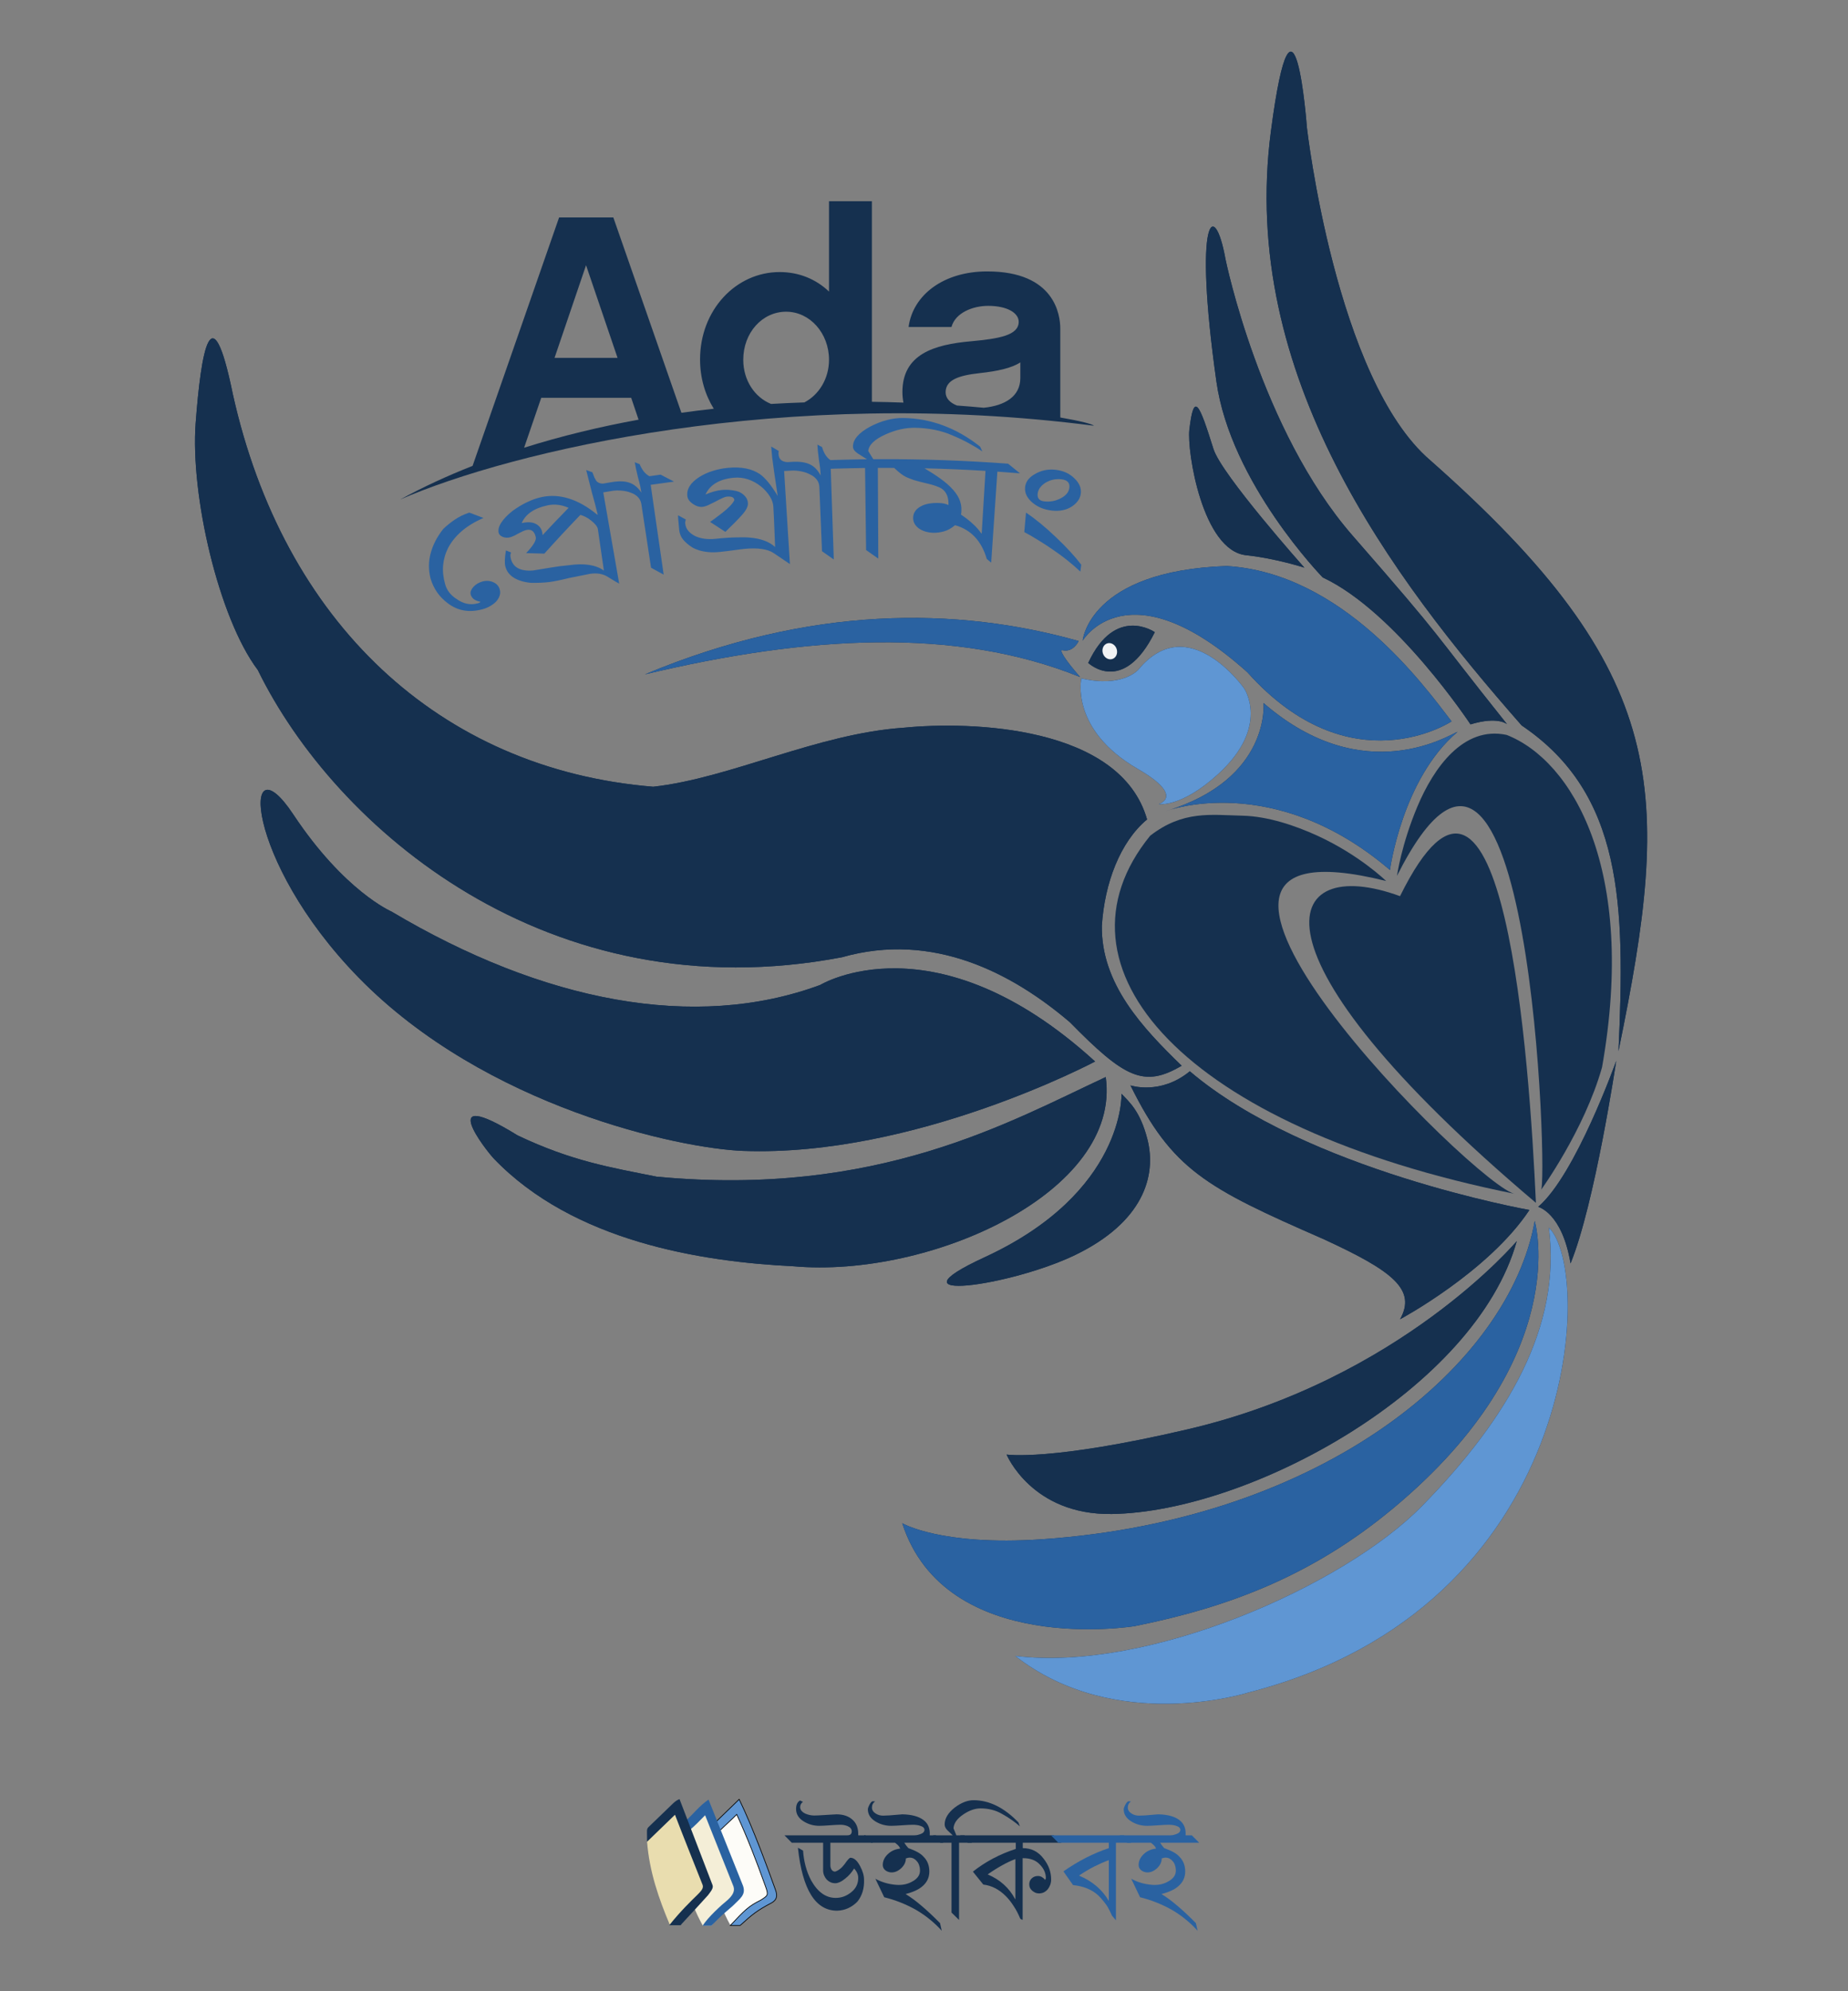 <?xml version="1.0" encoding="UTF-8" standalone="no"?>
<svg
   version="1.1"
   width="2600"
   height="2800"
   viewBox="0 0 2600 2800"
   xml:space="preserve"
   id="svg1071"
   sodipodi:docname="Ada_Mascot_Wikibook.svg"
   inkscape:version="1.2.2 (732a01da63, 2022-12-09)"
   xmlns:inkscape="http://www.inkscape.org/namespaces/inkscape"
   xmlns:sodipodi="http://sodipodi.sourceforge.net/DTD/sodipodi-0.dtd"
   xmlns="http://www.w3.org/2000/svg"
   xmlns:svg="http://www.w3.org/2000/svg"
   xmlns:rdf="http://www.w3.org/1999/02/22-rdf-syntax-ns#"
   xmlns:cc="http://creativecommons.org/ns#"
   xmlns:dc="http://purl.org/dc/elements/1.1/"><rect x="0" y="0" width="2600" height="2800" fill="#808080" stroke="none"/><sodipodi:namedview
   id="namedview56"
   pagecolor="#ffffff"
   bordercolor="#000000"
   borderopacity="0.25"
   inkscape:showpageshadow="2"
   inkscape:pageopacity="0.0"
   inkscape:pagecheckerboard="0"
   inkscape:deskcolor="#d1d1d1"
   showgrid="false"
   inkscape:zoom="0.15410714"
   inkscape:cx="2358.7486"
   inkscape:cy="791.65701"
   inkscape:window-width="1920"
   inkscape:window-height="1009"
   inkscape:window-x="-8"
   inkscape:window-y="-8"
   inkscape:window-maximized="1"
   inkscape:current-layer="svg1071" /><g
   id="mascot"
   style="fill:#15304f;fill-opacity:1;stroke:none"
   transform="matrix(0.927,0,0,0.927,28.942,72.176)">
		<path
   d="m 1611.977,893.89 c 0,0 9.516,-105.79 218.437,-113.147 176.135,10.486 299.541,181.092 341.412,235.654 0,0 -152.667,101.169 -309.918,-74.527 -181.344,-162.704 -249.931,-47.98 -249.931,-47.98 z"
   id="path988"
   style="fill:#15304f;fill-opacity:1;stroke:none" />
		<path
   d="m 1611.977,893.89 c 0,0 9.516,-105.79 218.437,-113.147 176.135,10.486 299.541,181.092 341.412,235.654 0,0 -152.667,101.169 -309.918,-74.527 -181.344,-162.704 -249.931,-47.98 -249.931,-47.98 z"
   id="path990"
   style="fill:#2a62a1;fill-opacity:1;stroke:none" />
		<path
   d="m 1609.99,951.172 c 0,0 -17.842,77.477 85.748,137.389 72.271,41.798 31.627,53.267 31.627,53.267 0,0 33.552,6.073 89.941,-45.237 80.09,-72.877 39.384,-130.639 39.384,-130.639 0,0 -84.44,-119.765 -160.184,-28.007 -10e-4,-0.001 -23.964,28.114 -86.516,13.227 z"
   id="path992"
   style="fill:#15304f;fill-opacity:1;stroke:none" />
		<path
   d="m 1609.99,951.172 c 0,0 -17.842,77.477 85.748,137.389 72.271,41.798 31.627,53.267 31.627,53.267 0,0 33.552,6.073 89.941,-45.237 80.09,-72.877 39.384,-130.639 39.384,-130.639 0,0 -84.44,-119.765 -160.184,-28.007 -10e-4,-0.001 -23.964,28.114 -86.516,13.227 z"
   id="path994"
   style="fill:#5f96d3;fill-opacity:1;stroke:none" />
		<path
   d="m 1886.471,988.581 c 0,0 11.138,114.979 -147.041,163.575 0,0 162.152,-61.352 338.891,89.662 0,0 18.5,-138.54 102.683,-209.607 -9.579,2.773 -141.095,89.481 -294.533,-43.63 z"
   id="path996"
   style="fill:#15304f;fill-opacity:1;stroke:none" />
		<path
   d="m 1886.471,988.581 c 0,0 11.138,114.979 -147.041,163.575 0,0 162.152,-61.352 338.891,89.662 0,0 18.5,-138.54 102.683,-209.607 -9.579,2.773 -141.095,89.481 -294.533,-43.63 z"
   id="path998"
   style="fill:#2a62a1;fill-opacity:1;stroke:none" />
		<path
   d="m 1620.416,927.717 c 0,0 52.75,50.553 101.022,-46.643 0,0.001 -59.981,-41.814 -101.022,46.643 z"
   id="path1000"
   style="fill:#15304f;fill-opacity:1;stroke:none" />
		<path
   d="m 1620.416,927.717 c 0,0 52.75,50.553 101.022,-46.643 0,0.001 -59.981,-41.814 -101.022,46.643 z"
   id="path1002"
   style="fill:#15304f;fill-opacity:1;stroke:none" />
		<path
   id="eye"
   d="m 1663.644,906.901 c 1.978,6.592 -1.131,13.3 -6.948,14.985 -5.818,1.685 -12.139,-2.292 -14.12,-8.884 -1.978,-6.589 1.134,-13.297 6.952,-14.982 5.817,-1.685 12.138,2.292 14.116,8.881 z"
   style="fill:#ffffff;fill-opacity:0.941;stroke:none" />
		<path
   d="m 2425.161,1516.737 c 10.324,-223.678 6.519,-390.567 -146.927,-494.139 -197.333,-224.644 -429.309,-530.796 -380.538,-901.605 35.248,-267.985 54.6,-5.352 54.6,-5.352 0,0 43.629,382.154 187.388,504.897 366.257,323.333 366.683,500.749 285.477,896.199 z"
   id="path1005"
   style="fill:#15304f;fill-opacity:1;stroke:none" />
		<path
   d="m 2425.161,1516.737 c 10.324,-223.678 6.519,-390.567 -146.927,-494.139 -197.333,-224.644 -429.309,-530.796 -380.538,-901.605 35.248,-267.985 54.6,-5.352 54.6,-5.352 0,0 43.629,382.154 187.388,504.897 366.257,323.333 366.683,500.749 285.477,896.199 z"
   id="path1007"
   style="fill:#15304f;fill-opacity:1;stroke:none" />
		<path
   d="m 1828.757,315.384 c 0,0 52.75,258.796 193.011,419.396 147.362,168.734 110.844,131.4 234.271,285.874 0,0 -13.726,-12.4 -55.464,0.307 0,0 -112.847,-170.83 -224.24,-222.873 0,0 -139.636,-143.078 -161.395,-297.193 -35.334,-250.261 -3.128,-280.036 13.817,-185.511 z"
   id="path1009"
   style="fill:#15304f;fill-opacity:1;stroke:none" />
		<path
   d="m 1828.757,315.384 c 0,0 52.75,258.796 193.011,419.396 147.362,168.734 110.844,131.4 234.271,285.874 0,0 -13.726,-12.4 -55.464,0.307 0,0 -112.847,-170.83 -224.24,-222.873 0,0 -139.636,-143.078 -161.395,-297.193 -35.334,-250.261 -3.128,-280.036 13.817,-185.511 z"
   id="path1011"
   style="fill:#15304f;fill-opacity:1;stroke:none" />
		<path
   d="m 1948.479,783.247 c 0,0 -125.77,-141.083 -137.986,-179.972 -21.57,-68.681 -29.621,-88.42 -36.591,-29.45 -3.865,32.725 19.875,183.652 86.226,190.548 44.038,4.576 88.351,18.874 88.351,18.874 z"
   id="path1013"
   style="fill:#15304f;fill-opacity:1;stroke:none" />
		<path
   d="m 1948.479,783.247 c 0,0 -125.77,-141.083 -137.986,-179.972 -21.57,-68.681 -29.621,-88.42 -36.591,-29.45 -3.865,32.725 19.875,183.652 86.226,190.548 44.038,4.576 88.351,18.874 88.351,18.874 z"
   id="path1015"
   style="fill:#15304f;fill-opacity:1;stroke:none" />
		<path
   d="m 265.722,564.054 c -8.152,108.752 34.836,295.607 94.35,374.47 116.74,238.76 440.318,520.593 886.586,435.668 138.708,-39.579 259.46,24.864 346.052,98.731 83.282,84.862 112.474,99.424 169.505,65.834 -59.141,-57.281 -122.45,-124.229 -121.132,-212.485 4.155,-64.08 27.511,-126.884 68.622,-161.109 -40.588,-142.423 -268.016,-149.301 -369.352,-139.12 -131.23,8.867 -262.996,76.582 -380.2,89.509 C 634.705,1088.895 398.79,864.875 322.157,519.999 289.667,361.155 273.87,455.302 265.722,564.054 Z"
   id="path1017"
   style="fill:#15304f;fill-opacity:1;stroke:none" />
		<path
   d="m 265.722,564.054 c -8.152,108.752 34.836,295.607 94.35,374.47 116.74,238.76 440.318,520.593 886.586,435.668 138.708,-39.579 259.46,24.864 346.052,98.731 83.282,84.862 112.474,99.424 169.505,65.834 -59.141,-57.281 -122.45,-124.229 -121.132,-212.485 4.155,-64.08 27.511,-126.884 68.622,-161.109 -40.588,-142.423 -268.016,-149.301 -369.352,-139.12 -131.23,8.867 -262.996,76.582 -380.2,89.509 C 634.705,1088.895 398.79,864.875 322.157,519.999 289.667,361.155 273.87,455.302 265.722,564.054 Z"
   id="path1019"
   style="fill:#15304f;fill-opacity:1;stroke:none" />
		<path
   d="m 562.838,1304.813 c 230.013,136.835 460.685,181.856 650.958,111.34 0,0 173.715,-105.567 417.032,116.186 0,0 -273.168,145.195 -534.295,135.596 -94.496,-3.474 -390.567,-65.621 -583.404,-262.864 -175.166,-179.173 -177.987,-366.224 -99.331,-247.676 77.492,116.786 149.04,147.418 149.04,147.418 z"
   id="path1021"
   style="fill:#15304f;fill-opacity:1;stroke:none" />
		<path
   d="m 562.838,1304.813 c 230.013,136.835 460.685,181.856 650.958,111.34 0,0 173.715,-105.567 417.032,116.186 0,0 -273.168,145.195 -534.295,135.596 -94.496,-3.474 -390.567,-65.621 -583.404,-262.864 -175.166,-179.173 -177.987,-366.224 -99.331,-247.676 77.492,116.786 149.04,147.418 149.04,147.418 z"
   id="path1023"
   style="fill:#15304f;fill-opacity:1;stroke:none" />
		<path
   d="m 965.398,1707.048 c 335.49,31.676 535.63,-83.299 681.562,-151.143 24.455,174.479 -266.714,305.736 -474.431,287.002 -138.928,-6.75 -333.321,-37.361 -454.117,-163.129 -11.647,-12.125 -91.392,-113.813 36.099,-35.268 82.58,39.237 141.487,48.613 210.887,62.538 z"
   id="path1025"
   style="fill:#15304f;fill-opacity:1;stroke:none" />
		<path
   d="m 965.398,1707.048 c 335.49,31.676 535.63,-83.299 681.562,-151.143 24.455,174.479 -266.714,305.736 -474.431,287.002 -138.928,-6.75 -333.321,-37.361 -454.117,-163.129 -11.647,-12.125 -91.392,-113.813 36.099,-35.268 82.58,39.237 141.487,48.613 210.887,62.538 z"
   id="path1027"
   style="fill:#15304f;fill-opacity:1;stroke:none" />
		<path
   d="m 1684.492,1568.591 c 63.313,127.972 114.759,155.246 291.324,232.417 107.66,49.228 142.959,77.509 117.842,122.341 0,0 133.856,-71.649 196.353,-165.761 0,0 -339.162,-60.108 -515.42,-210.421 -44.607,36.702 -90.099,21.424 -90.099,21.424 z"
   id="path1029"
   style="fill:#15304f;fill-opacity:1;stroke:none" />
		<path
   d="m 1684.492,1568.591 c 63.313,127.972 114.759,155.246 291.324,232.417 107.66,49.228 142.959,77.509 117.842,122.341 0,0 133.856,-71.649 196.353,-165.761 0,0 -339.162,-60.108 -515.42,-210.421 -44.607,36.702 -90.099,21.424 -90.099,21.424 z"
   id="path1031"
   style="fill:#15304f;fill-opacity:1;stroke:none" />
		<path
   d="m 1670.934,1581.267 c 0,0 5.497,149.755 -207.863,248.039 -153.561,70.739 39.722,44.073 138.258,-3.812 101.34,-49.249 123.406,-118.457 108.874,-175.288 -11.095,-43.385 -28.16,-56.93 -39.269,-68.939 z"
   id="path1033"
   style="fill:#15304f;fill-opacity:1;stroke:none" />
		<path
   d="m 1670.934,1581.267 c 0,0 5.497,149.755 -207.863,248.039 -153.561,70.739 39.722,44.073 138.258,-3.812 101.34,-49.249 123.406,-118.457 108.874,-175.288 -11.095,-43.385 -28.16,-56.93 -39.269,-68.939 z"
   id="path1035"
   style="fill:#15304f;fill-opacity:1;stroke:none" />
		<path
   d="m 2421.78,1531.324 c 0,0 -61.757,173.345 -118.533,221.491 0,0 36.291,8.63 49.189,85.811 36.989,-90.593 69.344,-307.302 69.344,-307.302 z"
   id="path1037"
   style="fill:#15304f;fill-opacity:1;stroke:none" />
		<path
   d="m 2421.78,1531.324 c 0,0 -61.757,173.345 -118.533,221.491 0,0 36.291,8.63 49.189,85.811 36.989,-90.593 69.344,-307.302 69.344,-307.302 z"
   id="path1039"
   style="fill:#15304f;fill-opacity:1;stroke:none" />
		<path
   d="m 2298.067,1774.257 c 0,0 60.485,207.06 -215.383,436.233 -121.197,100.688 -246.916,149.312 -391.878,178.315 0,0 -287.012,47.125 -352.704,-156.11 0,0 58.862,34.805 211.641,24.406 430.153,-29.275 709.851,-266.408 748.324,-482.844 z"
   id="path1041"
   style="fill:#15304f;fill-opacity:1;stroke:none" />
		<path
   d="m 2298.067,1774.257 c 0,0 60.485,207.06 -215.383,436.233 -121.197,100.688 -246.916,149.312 -391.878,178.315 0,0 -287.012,47.125 -352.704,-156.11 0,0 58.862,34.805 211.641,24.406 430.153,-29.275 709.851,-266.408 748.324,-482.844 z"
   id="path1043"
   style="fill:#2a62a1;fill-opacity:1;stroke:none" />
		<path
   d="m 1496.487,2128.527 c 0,0 38.184,92.072 159.839,90.203 210.235,-3.234 551.609,-189.684 614.506,-413.938 0,0 -176.721,209.97 -498.868,285.338 -209.259,48.955 -275.477,38.397 -275.477,38.397 z"
   id="path1045"
   style="fill:#15304f;fill-opacity:1;stroke:none" />
		<path
   d="m 1496.487,2128.527 c 0,0 38.184,92.072 159.839,90.203 210.235,-3.234 551.609,-189.684 614.506,-413.938 0,0 -176.721,209.97 -498.868,285.338 -209.259,48.955 -275.477,38.397 -275.477,38.397 z"
   id="path1047"
   style="fill:#15304f;fill-opacity:1;stroke:none" />
		<path
   d="m 2319.562,1784.373 c 67.984,66.106 49.556,575.534 -455.449,704.963 0,0 -201.498,64.398 -354.49,-55.349 201.174,25.111 498.821,-106.314 617.34,-227.303 131.909,-134.655 211.685,-272.923 192.599,-422.311 z"
   id="path1049"
   style="fill:#15304f;fill-opacity:1;stroke:none" />
		<path
   d="m 2319.562,1784.373 c 67.984,66.106 49.556,575.534 -455.449,704.963 0,0 -201.498,64.398 -354.49,-55.349 201.174,25.111 498.821,-106.314 617.34,-227.303 131.909,-134.655 211.685,-272.923 192.599,-422.311 z"
   id="path1051"
   style="fill:#5f96d3;fill-opacity:1;stroke:none" />
		<path
   d="m 947.427,945.126 c 251.781,-104.964 473.12,-102.836 658.46,-50.581 0,0 -8.138,17.765 -24.361,13.907 -5.711,-1.357 1.667,12.11 26.509,40.646 -188.827,-76.332 -414.26,-62.7 -660.608,-3.972 z"
   id="path1053"
   style="fill:#15304f;fill-opacity:1;stroke:none" />
		<path
   id="beak"
   d="m 947.427,945.126 c 251.781,-104.964 473.12,-102.836 658.46,-50.581 0,0 -8.138,17.765 -24.361,13.907 -5.711,-1.357 1.667,12.11 26.509,40.646 -188.827,-76.332 -414.26,-62.7 -660.608,-3.972 z"
   style="fill:#2a62a1;fill-opacity:1;stroke:none;stroke-width:1.454" />
		<path
   class="blue"
   d="m 2072.565,1258.561 c 0,0 -40.71,-39.82 -105.351,-69.183 -32.318,-14.681 -73.917,-29.034 -112.812,-29.92 -47.728,-1.085 -90.031,-8.288 -139.967,30.381 -161.914,198.937 48.743,442.226 554.504,543.472 -53.728,-4.627 -636.817,-584.716 -196.374,-474.75 z"
   id="path1056"
   style="fill:#15304f;fill-opacity:1;stroke:none" />
		
		<path
   class="blue"
   d="m 2089,1250.758 c 0,0 6.621,-47.435 31.076,-105.404 24.456,-57.972 69.361,-122.52 135.318,-108.428 99.035,38.683 198.1,202.659 144.854,504.171 -27.158,96.066 -92.941,186.513 -92.941,186.513 11.774,2.201 -14.852,-880.663 -218.307,-476.852 z"
   id="path1060"
   style="fill:#15304f;fill-opacity:1;stroke:none" />
		
		<path
   class="purple"
   d="m 2093.633,1281.527 c -180.681,-66.114 -247.607,81.789 206.231,465.208 -9.578,-211.528 -48.209,-785.232 -206.231,-465.208 z"
   id="path1064"
   style="fill:#15304f;fill-opacity:1;stroke:none" />
		
	</g><g
   id="g1707"
   transform="matrix(1.034,0,0,1.034,497.735,373.748)"><g
     id="g1277"
     transform="matrix(0.682,0,0,0.682,931.783,610.588)"
     style="stroke-width:1.467"><g
       id="g573"
       style="fill:#15304f;fill-opacity:1;stroke:none;stroke-width:1.467"><path
         d="m -330.864,2249.148 h -84.508 v 45.281 q 0,4.476 2.369,8.424 2.633,3.949 7.108,3.949 10.267,-3.422 18.955,-15.006 8.688,-12.637 11.584,-12.637 10.531,0 19.218,16.586 7.898,14.743 7.898,26.853 1.053,26.063 -13.163,43.965 -17.112,17.375 -40.543,18.165 -64.763,0 -78.189,-125.577 l 10.267,5.792 q 1.053,15.796 5.002,30.802 3.949,15.006 11.32,28.959 19.482,34.488 48.704,34.488 8.951,0 16.586,-2.896 7.635,-2.896 14.48,-8.424 13.953,-11.057 13.953,-28.433 0,-10.004 -8.161,-18.955 -3.159,5.265 -7.635,10.53 -4.475,5.265 -10.267,9.741 -5.265,4.476 -10.531,6.845 -5.265,2.369 -9.214,2.369 -4.739,0 -9.214,-1.843 -4.212,-1.843 -7.635,-5.265 -3.159,-3.422 -5.265,-8.161 -2.106,-4.739 -2.106,-10.53 v -55.022 h -62.657 l -14.48,-14.743 h 124.787 q 9.477,0.263 9.477,-7.898 0,-6.845 -8.424,-10.531 -6.582,-2.633 -13.953,-2.633 -3.686,0 -8.951,0.263 -5.002,0.263 -12.373,0.79 -6.845,0.527 -12.373,0.79 -5.265,0.263 -8.688,0.263 -16.586,0 -30.539,-8.425 -15.796,-9.477 -15.796,-25.01 0,-12.637 7.898,-17.112 1.053,0.526 2.633,1.316 1.843,0.79 3.159,1.316 -5.529,4.476 -5.529,10.531 0,8.161 10.531,13.163 3.686,1.58 8.161,2.633 4.739,1.053 9.214,1.053 3.686,0 8.951,-0.263 5.529,-0.263 13.163,-0.79 7.371,-0.526 12.9,-0.79 5.792,-0.526 9.478,-0.526 20.535,0 32.381,11.057 11.847,10.794 11.057,30.802 h 14.48 z"
         style="font-weight:bold;font-size:263.264px;line-height:1.1;font-family:Kalpurush;-inkscape-font-specification:'Kalpurush Bold';text-align:center;text-anchor:middle;fill:#15304f;fill-opacity:1;stroke:none;stroke-width:2.145;paint-order:fill markers stroke"
         id="path550" /><path
         d="m -190.018,2249.148 h -77.926 q 1.843,2.896 3.949,5.792 2.106,2.633 4.212,5.002 22.377,7.898 30.012,16.849 11.847,11.584 11.847,29.749 0,18.165 -14.48,30.012 -10.794,9.214 -32.908,15.006 15.006,8.951 31.855,23.43 17.112,14.479 36.857,34.488 l 3.422,15.269 q -10.531,-11.847 -23.167,-22.114 -12.637,-10.531 -28.433,-19.745 -15.006,-8.425 -31.065,-14.743 -16.059,-6.318 -32.118,-10.267 l -17.639,-36.857 q 18.692,10.267 41.332,12.11 17.112,1.316 30.275,-5.529 18.165,-8.951 17.375,-23.957 0,-4.739 -1.58,-9.214 -1.316,-4.476 -4.212,-7.898 -2.633,-3.422 -6.318,-5.529 -3.686,-2.106 -8.424,-2.106 -2.106,0 -3.949,0.526 -1.58,0.527 -3.686,1.053 0,10.531 -8.951,19.218 -9.214,8.688 -19.482,8.688 -6.582,0 -12.11,-3.949 -5.529,-4.212 -5.529,-10.794 0,-12.373 10.531,-22.114 10.004,-9.214 23.957,-10.53 0,-4.212 -10.004,-11.847 h -47.388 l -14.743,-14.743 h 100.04 q 2.896,0 6.318,-0.526 3.422,-0.79 6.318,-1.843 8.161,-2.896 8.161,-8.688 0,-5.529 -9.214,-8.161 -2.896,-1.053 -6.318,-1.316 -3.422,-0.526 -7.108,-0.526 -3.686,0 -9.214,0.263 -5.265,0.263 -12.637,0.79 -7.371,0.527 -12.9,0.79 -5.265,0.263 -8.951,0.263 -16.586,0 -30.539,-8.161 -16.059,-9.477 -16.059,-24.747 0,-3.159 3.686,-10.004 3.686,-6.582 6.845,-6.055 0.79,0 1.843,0.263 1.053,0 2.106,0 -6.318,4.476 -6.318,12.373 0,7.371 7.898,12.11 6.318,3.949 14.48,3.949 3.159,0 12.637,-0.527 9.741,-0.79 25.537,-2.106 27.643,0.526 41.859,11.057 14.216,10.267 12.9,30.802 h 12.373 z"
         style="font-weight:bold;font-size:263.264px;line-height:1.1;font-family:Kalpurush;-inkscape-font-specification:'Kalpurush Bold';text-align:center;text-anchor:middle;fill:#15304f;fill-opacity:1;stroke:none;stroke-width:2.145;paint-order:fill markers stroke"
         id="path552" /><path
         d="m -37.325,2216.503 q -7.108,-6.318 -15.796,-12.373 -8.688,-6.318 -19.745,-12.373 -10.004,-5.792 -20.798,-8.424 -10.531,-2.633 -21.851,-2.633 -16.586,0 -33.961,11.584 -19.218,12.637 -20.271,28.169 l 5.792,13.953 h 16.059 l 15.006,14.743 h -25.8 v 154.009 l -15.006,-14.743 v -139.267 h -22.377 l -14.48,-14.743 h 39.226 l -10.267,-9.741 q -5.792,-5.792 -5.792,-11.847 0,-17.902 20.008,-33.698 19.482,-14.743 37.647,-14.743 46.861,0 89.51,44.228 z"
         style="font-weight:bold;font-size:263.264px;line-height:1.1;font-family:Kalpurush;-inkscape-font-specification:'Kalpurush Bold';text-align:center;text-anchor:middle;fill:#15304f;fill-opacity:1;stroke:none;stroke-width:2.145;paint-order:fill markers stroke"
         id="path554" /><path
         d="m -31.532,2249.148 v 10.794 q 25.8,0 41.596,21.061 15.006,18.955 15.006,41.596 0,5.529 -1.843,10.531 -1.843,5.002 -5.002,8.951 -3.159,3.686 -7.635,6.055 -4.475,2.106 -9.741,2.106 -3.686,0 -7.108,-1.316 -3.422,-1.58 -6.318,-3.949 -2.633,-2.369 -4.475,-5.529 -1.58,-3.422 -1.58,-7.371 0,-7.108 5.002,-11.847 5.002,-4.739 12.373,-4.739 4.475,0 7.898,2.106 3.686,2.106 6.582,5.792 l 1.316,-3.422 q 0,-15.269 -12.11,-27.38 -11.847,-12.9 -34.224,-12.637 v 122.944 q -1.58,-0.263 -3.159,-1.053 -1.58,-1.053 -2.106,-2.369 -5.265,-12.9 -12.637,-23.957 -7.108,-11.32 -15.796,-20.008 -20.008,-20.008 -44.755,-22.904 l -20.798,-25.8 q 37.647,-29.749 85.561,-45.281 v -12.373 h -95.828 l -15.006,-14.743 H 30.071 l 15.269,14.743 z m -14.743,32.645 q -13.426,5.002 -26.853,12.637 -13.426,7.371 -28.433,17.902 36.857,15.533 54.759,49.23 h 0.527 z"
         style="font-weight:bold;font-size:263.264px;line-height:1.1;font-family:Kalpurush;-inkscape-font-specification:'Kalpurush Bold';text-align:center;text-anchor:middle;fill:#15304f;fill-opacity:1;stroke:none;stroke-width:2.145;paint-order:fill markers stroke"
         id="path556" /></g><g
       id="g577"
       style="fill:#2a62a1;fill-opacity:1;stroke:none;stroke-width:1.467"><path
         d="m 154.332,2249.148 v 154.799 l -8.161,-9.741 q -0.79,-2.369 -2.106,-4.739 -1.053,-2.633 -4.475,-8.951 -3.159,-6.318 -9.214,-13.69 -6.055,-7.635 -11.32,-12.637 -18.955,-17.375 -50.283,-20.535 l -19.218,-27.379 q 44.228,-30.802 90.563,-46.334 v -10.794 H 39.285 l -14.48,-14.743 H 170.391 l 14.216,14.743 z m -14.216,34.751 q -14.216,5.265 -28.959,12.637 -14.48,7.371 -30.539,18.165 39.753,16.586 59.498,50.547 z"
         style="font-weight:bold;font-size:263.264px;line-height:1.1;font-family:Kalpurush;-inkscape-font-specification:'Kalpurush Bold';text-align:center;text-anchor:middle;fill:#2a62a1;fill-opacity:1;stroke:none;stroke-width:2.145;paint-order:fill markers stroke"
         id="path558" /><path
         d="M 320.451,2249.148 H 242.525 q 1.843,2.896 3.949,5.792 2.106,2.633 4.212,5.002 22.377,7.898 30.012,16.849 11.847,11.584 11.847,29.749 0,18.165 -14.48,30.012 -10.794,9.214 -32.908,15.006 15.006,8.951 31.855,23.43 17.112,14.479 36.857,34.488 l 3.422,15.269 q -10.531,-11.847 -23.167,-22.114 -12.637,-10.531 -28.433,-19.745 -15.006,-8.425 -31.065,-14.743 -16.059,-6.318 -32.118,-10.267 l -17.639,-36.857 q 18.692,10.267 41.332,12.11 17.112,1.316 30.275,-5.529 18.165,-8.951 17.375,-23.957 0,-4.739 -1.58,-9.214 -1.316,-4.476 -4.212,-7.898 -2.633,-3.422 -6.318,-5.529 -3.686,-2.106 -8.424,-2.106 -2.106,0 -3.949,0.526 -1.58,0.527 -3.686,1.053 0,10.531 -8.951,19.218 -9.214,8.688 -19.482,8.688 -6.582,0 -12.11,-3.949 -5.529,-4.212 -5.529,-10.794 0,-12.373 10.531,-22.114 10.004,-9.214 23.957,-10.53 0,-4.212 -10.004,-11.847 H 176.709 l -14.743,-14.743 h 100.04 q 2.896,0 6.318,-0.526 3.422,-0.79 6.318,-1.843 8.161,-2.896 8.161,-8.688 0,-5.529 -9.214,-8.161 -2.896,-1.053 -6.318,-1.316 -3.422,-0.526 -7.108,-0.526 -3.686,0 -9.214,0.263 -5.265,0.263 -12.637,0.79 -7.371,0.527 -12.9,0.79 -5.265,0.263 -8.951,0.263 -16.586,0 -30.539,-8.161 -16.059,-9.477 -16.059,-24.747 0,-3.159 3.686,-10.004 3.686,-6.582 6.845,-6.055 0.79,0 1.843,0.263 1.053,0 2.106,0 -6.318,4.476 -6.318,12.373 0,7.371 7.898,12.11 6.318,3.949 14.48,3.949 3.159,0 12.637,-0.527 9.741,-0.79 25.537,-2.106 27.643,0.526 41.859,11.057 14.216,10.267 12.9,30.802 h 12.373 z"
         style="font-weight:bold;font-size:263.264px;line-height:1.1;font-family:Kalpurush;-inkscape-font-specification:'Kalpurush Bold';text-align:center;text-anchor:middle;fill:#2a62a1;fill-opacity:1;stroke:none;stroke-width:2.145;paint-order:fill markers stroke"
         id="path560" /></g></g><g
     id="g1686"
     transform="matrix(0.588,0,0,0.588,398.956,2083.096)"
     style="stroke-width:1.644"><g
       id="layer1"
       transform="translate(-49.98,-16.062)"
       style="stroke-width:1.644" /><g
       id="g3299"
       transform="translate(-50,-12.438)"
       style="stroke-width:1.644"><path
         d="m 191.657,115.976 c 5.277,66.026 16.797,129.944 51.198,191.489 l 13.01,0.097 82.291,-73.419 -78.435,-198.2 -56.54,54.008 z"
         style="fill:#fdfcf8;fill-opacity:1;fill-rule:evenodd;stroke:none;stroke-width:1.644px;stroke-linecap:butt;stroke-linejoin:miter;stroke-opacity:1"
         id="path3297" /><path
         d="m 125.841,116.045 c 5.277,66.026 18.778,130.787 53.179,192.332 l 20.335,0.183 61.968,-77.718 -67.418,-194.829 -56.54,54.008 z"
         style="fill:#f4eed7;fill-rule:evenodd;stroke:none;stroke-width:1.644px;stroke-linecap:butt;stroke-linejoin:miter;stroke-opacity:1"
         id="path3214" /><path
         d="m 50.219,114.632 c 5.377,69.284 27.015,131.34 52.459,191.705 l 26.802,-0.331 70.401,-80.038 L 118.283,34.599 61.743,88.608 Z"
         style="fill:#e9ddaf;fill-rule:evenodd;stroke:none;stroke-width:1.644px;stroke-linecap:butt;stroke-linejoin:miter;stroke-opacity:1"
         id="path2238" /><g
         transform="translate(1.827)"
         id="layer2"
         style="stroke-width:1.644"><path
           d="m 261.5,16.5 c -27.187,26.302 -54.062,52.375 -54.062,52.375 0,0 9.656,19.656 9.656,19.656 13.094,-12.981 26.261,-24.397 38.812,-37.094 26.433,58.035 44.444,104.812 66.598,166.647 7.253,20.088 5.774,20.987 -11.562,31.844 -27.855,13.852 -36.673,22.937 -69.871,58.259 h 22.719 c 27.753,-25.092 38.056,-33.947 72.809,-52.259 12.294,-7.098 13.98,-16.059 8.938,-30 C 329.275,180.731 294.045,83.323 261.5,16.5 Z"
           style="fill:#5f96d3;fill-opacity:1;stroke-width:1.644"
           id="path3272" /><path
           d="m 190.625,17.125 c -19.888,13.424 -35.229,32.744 -52.531,49.312 0,0 7.094,22.625 7.094,22.625 13.541,-10.671 25.326,-23.536 37.5,-35.719 l 65.656,164.688 c 3.786,11.151 -2.176,21.072 -14.156,31.875 -14.349,11.533 -43.893,38.421 -57.281,58.906 h 20.375 c 21.385,-21.966 25.245,-24.947 49.594,-46.031 16.346,-16.678 31.114,-25.221 23.406,-46.594 z"
           style="fill:#2a62a1;fill-opacity:1;fill-rule:evenodd;stroke:none;stroke-width:36.178;stroke-linecap:round;stroke-linejoin:miter;stroke-miterlimit:4;stroke-dasharray:none;stroke-opacity:1"
           id="path3138" /><path
           d="m 123.5,16.062 c -5.301,1.779 -9.712,5.198 -13.844,8.812 -56.089,53.972 -58.344,56.25 -58.344,56.25 -2.951,2.743 -3.198,6.752 -3.156,10.781 l 0.235,22.726 c 0,0 25.904,-25.182 64.577,-62.413 20.818,54.238 42.546,108.186 63.938,162.219 2.929,8.163 -4.082,14.853 -12.969,23.781 -12.274,11.974 -37.945,36.621 -64.219,69.531 h 26.344 c 0,0 63.312,-69.438 63.312,-69.438 6.019,-8.278 13.503,-16.371 10.344,-23.875 0,0 -76.219,-198.375 -76.219,-198.375 z"
           style="fill:#15304f;fill-opacity:1;fill-rule:evenodd;stroke:none;stroke-width:36.178;stroke-linecap:round;stroke-linejoin:miter;stroke-miterlimit:4;stroke-dasharray:none;stroke-opacity:1"
           id="path3136" /></g></g></g></g><defs
   id="defs1075"><inkscape:path-effect
     effect="skeletal"
     id="path-effect1495"
     is_visible="true"
     lpeversion="1"
     pattern="m 1125.521,2254.016 q 0,12.562 -8.621,22.66 -8.374,9.36 -20.936,9.36 -13.301,0 -22.907,-9.606 -9.606,-9.606 -9.606,-23.153 0,-5.911 2.217,-11.576 2.217,-5.665 7.143,-10.591 9.606,-10.099 21.675,-10.099 13.054,0 21.922,10.099 9.113,9.852 9.113,22.907 z m -13.301,-7.143 q 0,-11.823 -9.852,-11.823 -9.606,0 -17.242,8.374 -3.448,3.941 -5.419,8.867 -1.724,4.68 -1.724,9.606 0,10.838 8.374,10.838 10.099,0 17.981,-7.882 7.882,-7.636 7.882,-17.98 z m 23.646,130.297 q -7.636,-7.636 -16.503,-15.271 -8.867,-7.636 -17.981,-14.286 -9.113,-6.897 -17.98,-12.808 -8.867,-6.158 -16.503,-10.591 v -31.035 q 16.256,12.562 36.454,34.237 20.197,21.429 32.513,38.67 z m -79.312,-145.322 h -24.877 v 144.83 l -5.419,-5.419 q -11.084,-41.873 -38.424,-50.74 -6.158,7.882 -12.562,10.591 -6.404,2.709 -11.823,2.709 -9.852,0 -16.749,-6.404 -6.65,-6.65 -6.65,-16.749 0,-11.576 8.621,-18.473 7.389,-5.911 19.951,-5.911 6.65,0 10.838,2.709 0,-17.488 -7.636,-25.123 -4.926,-4.68 -18.966,-8.621 -7.389,-2.217 -12.808,-4.434 -5.172,-2.463 -8.621,-4.68 -5.172,-3.448 -12.808,-13.793 l -14.532,-14.286 h 138.672 z m -37.932,99.509 v -99.509 h -66.996 q 21.429,17.488 29.557,28.818 13.054,16.749 13.054,35.961 0,1.724 0,3.202 0,1.478 -0.246,3.448 7.882,6.65 13.793,13.547 6.158,6.897 10.345,14.532 z m -4.68,-130.051 q -6.65,-5.911 -14.779,-11.576 -8.128,-5.911 -18.473,-11.576 -9.36,-5.419 -19.458,-7.882 -9.852,-2.463 -20.444,-2.463 -15.517,0 -31.774,10.838 -17.981,11.823 -18.966,26.355 l 5.419,13.054 h 15.025 l 14.04,13.793 h -24.138 v 144.091 l -14.04,-13.793 v -130.298 h -20.936 l -13.547,-13.793 h 36.7 l -9.606,-9.113 q -5.419,-5.419 -5.419,-11.084 0,-16.749 18.719,-31.528 18.227,-13.793 35.222,-13.793 43.843,0 83.745,41.38 z m -165.274,30.542 v 144.091 l -13.301,-13.793 v -102.218 q 0,-6.404 -2.463,-11.576 -2.463,-5.173 -6.897,-8.621 -4.187,-3.695 -9.606,-5.665 -5.665,-2.217 -11.577,-2.217 l -13.793,-13.793 h 15.764 q 12.562,0 19.458,5.665 6.897,5.419 11.084,18.227 0,-4.187 -0.246,-10.345 -0.246,-6.158 -0.985,-14.532 -0.493,-8.128 -0.739,-14.04 -0.246,-6.158 -0.246,-10.345 l 4.926,4.187 q 2.463,14.779 8.621,21.183 h 12.315 l 13.547,13.793 z m -26.109,0 h -25.124 v 148.032 l -18.227,-19.458 q -9.852,-10.099 -32.02,-10.099 -3.695,0 -12.069,0.493 -8.128,0.493 -16.995,0.493 -7.389,0 -13.301,-1.724 -5.911,-1.724 -10.345,-4.434 -4.434,-2.709 -7.636,-6.158 -2.956,-3.448 -5.172,-6.897 -3.695,-5.665 -5.419,-11.084 -1.478,-5.665 -1.478,-10.838 v -1.232 q 0.493,-23.646 0.985,-23.153 l 7.882,8.128 q -1.232,3.695 -1.232,6.404 0,7.143 2.709,12.562 2.709,5.419 7.143,9.36 4.434,3.695 10.099,5.665 5.911,1.97 12.315,1.97 14.779,0 24.877,1.232 10.345,0.985 14.286,2.217 8.621,1.97 15.764,6.404 7.143,4.434 12.069,11.576 0.739,-29.803 0.985,-46.06 0.246,-10.838 0.246,-18.473 0,-8.128 -3.202,-16.503 -3.202,-8.621 -8.867,-16.503 -13.301,-17.488 -29.064,-17.488 -23.892,0 -33.005,21.922 10.345,-4.434 17.981,-4.434 5.911,0 10.838,1.724 5.172,1.478 8.867,4.187 3.941,3.448 6.158,8.128 2.217,4.434 2.217,10.345 0,7.882 -7.636,17.981 -7.389,9.852 -20.69,24.385 l -16.01,-18.227 q 3.202,-2.217 14.779,-12.316 11.577,-10.345 14.779,-18.227 0,-6.65 -8.128,-6.65 -2.956,0 -13.301,6.158 -4.926,2.709 -8.621,4.434 -3.695,1.478 -5.911,1.478 -5.419,0 -10.838,-6.897 -4.68,-6.158 -4.68,-12.808 0,-16.995 15.764,-28.079 7.143,-4.926 15.025,-7.143 8.128,-2.463 16.995,-2.463 21.922,0 34.237,14.286 8.375,9.852 17.981,36.7 l -2.217,-39.902 q -0.493,-12.069 -0.985,-21.675 -0.246,-9.606 -0.246,-17.488 l 7.882,7.882 q -0.493,1.97 -0.493,3.941 -0.493,15.025 12.315,14.778 1.478,0 3.941,-0.246 z m -172.416,0 v 144.091 l -13.301,-13.793 v -102.218 q 0,-6.404 -2.463,-11.576 -2.463,-5.173 -6.897,-8.621 -4.187,-3.695 -9.606,-5.665 -5.665,-2.217 -11.577,-2.217 l -13.793,-13.793 h 15.764 q 12.562,0 19.458,5.665 6.897,5.419 11.084,18.227 0,-4.187 -0.246,-10.345 -0.246,-6.158 -0.985,-14.532 -0.493,-8.128 -0.739,-14.04 -0.246,-6.158 -0.246,-10.345 l 4.926,4.187 q 2.463,14.779 8.621,21.183 h 12.315 l 13.547,13.793 z m -52.71,0 v 147.047 q -1.724,-1.478 -12.315,-14.532 -7.143,-8.374 -18.719,-9.114 h -24.631 q -12.808,0.739 -22.907,-0.246 -9.852,-1.232 -21.675,-5.419 -11.33,-5.419 -17.488,-14.286 -6.158,-8.867 -6.158,-20.69 0,-7.882 4.926,-24.138 l 5.172,5.173 q -1.97,2.709 -1.97,8.867 0,22.414 21.429,26.848 12.808,1.232 21.429,1.724 8.867,0.493 19.951,2.217 26.601,2.217 38.178,18.966 l 1.724,-66.503 q 0,-6.158 -5.665,-15.271 -2.463,-4.187 -5.172,-7.143 -2.709,-2.956 -5.419,-4.926 l -48.277,48.769 -19.951,-7.143 q 14.532,-13.547 14.532,-21.429 0,-14.286 -8.621,-14.286 -2.956,0 -9.852,2.709 -6.158,2.709 -9.852,2.709 -4.187,0 -7.636,-3.448 -3.202,-3.448 -3.202,-7.636 0,-7.389 5.419,-14.779 5.419,-7.389 14.779,-13.793 9.113,-5.665 17.981,-8.621 8.867,-2.956 16.749,-2.956 30.05,0 56.405,44.582 l 0.493,-0.246 q -0.739,-17.98 -1.97,-36.207 -0.985,-18.227 -1.724,-36.454 l 6.158,5.173 q 0.739,5.419 1.232,9.113 0.739,3.448 1.232,5.173 2.463,6.897 10.591,6.897 1.97,0 4.434,-0.493 l 13.547,13.793 z m -40.641,14.04 q -10.345,-10.591 -21.922,-10.591 -22.907,0 -32.266,18.72 10.838,0 16.01,7.389 5.172,7.389 3.695,18.473 z m -93.844,-14.04 q -15.517,3.695 -26.848,11.576 -11.33,7.882 -19.212,19.705 -7.143,11.084 -10.838,24.631 -3.695,13.547 -3.695,30.296 0,14.532 7.636,26.601 9.113,16.01 22.168,16.01 h 0.985 q 1.97,0 2.709,-1.232 -4.434,-2.956 -6.65,-6.897 -1.97,-3.941 -1.97,-8.128 0,-3.202 1.478,-5.911 1.478,-2.709 3.695,-4.68 2.463,-2.217 5.419,-3.448 3.202,-1.232 6.404,-1.232 6.897,0 11.823,5.665 4.926,5.419 4.926,14.04 0,4.926 -1.97,9.113 -1.97,4.187 -5.419,7.389 -3.448,2.956 -8.128,4.68 -4.434,1.724 -9.606,1.724 -23.892,0 -36.7,-24.138 -10.838,-19.705 -10.838,-45.567 0.739,-20.936 8.128,-38.178 7.389,-17.488 20.69,-31.528 6.65,-5.173 14.779,-9.36 8.374,-4.187 17.488,-4.926 z"
     copytype="single_stretched"
     prop_scale="0.816"
     scale_y_rel="false"
     spacing="0"
     normal_offset="0"
     tang_offset="0"
     prop_units="false"
     vertical_pattern="false"
     hide_knot="false"
     fuse_tolerance="0" /><inkscape:path-effect
     effect="spiro"
     id="path-effect1480"
     is_visible="true"
     lpeversion="1" /><inkscape:perspective
     sodipodi:type="inkscape:persp3d"
     inkscape:vp_x="0 : 200 : 1"
     inkscape:vp_y="0 : 1000 : 0"
     inkscape:vp_z="400 : 200 : 1"
     inkscape:persp3d-origin="200 : 133.33333 : 1"
     id="perspective2401" /><inkscape:path-effect
     effect="spiro"
     id="path-effect1480-1"
     is_visible="true"
     lpeversion="1" /><inkscape:path-effect
     effect="skeletal"
     id="path-effect1495-8"
     is_visible="true"
     lpeversion="1"
     pattern="m 1125.521,2254.016 q 0,12.562 -8.621,22.66 -8.374,9.36 -20.936,9.36 -13.301,0 -22.907,-9.606 -9.606,-9.606 -9.606,-23.153 0,-5.911 2.217,-11.576 2.217,-5.665 7.143,-10.591 9.606,-10.099 21.675,-10.099 13.054,0 21.922,10.099 9.113,9.852 9.113,22.907 z m -13.301,-7.143 q 0,-11.823 -9.852,-11.823 -9.606,0 -17.242,8.374 -3.448,3.941 -5.419,8.867 -1.724,4.68 -1.724,9.606 0,10.838 8.374,10.838 10.099,0 17.981,-7.882 7.882,-7.636 7.882,-17.98 z m 23.646,130.297 q -7.636,-7.636 -16.503,-15.271 -8.867,-7.636 -17.981,-14.286 -9.113,-6.897 -17.98,-12.808 -8.867,-6.158 -16.503,-10.591 v -31.035 q 16.256,12.562 36.454,34.237 20.197,21.429 32.513,38.67 z m -79.312,-145.322 h -24.877 v 144.83 l -5.419,-5.419 q -11.084,-41.873 -38.424,-50.74 -6.158,7.882 -12.562,10.591 -6.404,2.709 -11.823,2.709 -9.852,0 -16.749,-6.404 -6.65,-6.65 -6.65,-16.749 0,-11.576 8.621,-18.473 7.389,-5.911 19.951,-5.911 6.65,0 10.838,2.709 0,-17.488 -7.636,-25.123 -4.926,-4.68 -18.966,-8.621 -7.389,-2.217 -12.808,-4.434 -5.172,-2.463 -8.621,-4.68 -5.172,-3.448 -12.808,-13.793 l -14.532,-14.286 h 138.672 z m -37.932,99.509 v -99.509 h -66.996 q 21.429,17.488 29.557,28.818 13.054,16.749 13.054,35.961 0,1.724 0,3.202 0,1.478 -0.246,3.448 7.882,6.65 13.793,13.547 6.158,6.897 10.345,14.532 z m -4.68,-130.051 q -6.65,-5.911 -14.779,-11.576 -8.128,-5.911 -18.473,-11.576 -9.36,-5.419 -19.458,-7.882 -9.852,-2.463 -20.444,-2.463 -15.517,0 -31.774,10.838 -17.981,11.823 -18.966,26.355 l 5.419,13.054 h 15.025 l 14.04,13.793 h -24.138 v 144.091 l -14.04,-13.793 v -130.298 h -20.936 l -13.547,-13.793 h 36.7 l -9.606,-9.113 q -5.419,-5.419 -5.419,-11.084 0,-16.749 18.719,-31.528 18.227,-13.793 35.222,-13.793 43.843,0 83.745,41.38 z m -165.274,30.542 v 144.091 l -13.301,-13.793 v -102.218 q 0,-6.404 -2.463,-11.576 -2.463,-5.173 -6.897,-8.621 -4.187,-3.695 -9.606,-5.665 -5.665,-2.217 -11.577,-2.217 l -13.793,-13.793 h 15.764 q 12.562,0 19.458,5.665 6.897,5.419 11.084,18.227 0,-4.187 -0.246,-10.345 -0.246,-6.158 -0.985,-14.532 -0.493,-8.128 -0.739,-14.04 -0.246,-6.158 -0.246,-10.345 l 4.926,4.187 q 2.463,14.779 8.621,21.183 h 12.315 l 13.547,13.793 z m -26.109,0 h -25.124 v 148.032 l -18.227,-19.458 q -9.852,-10.099 -32.02,-10.099 -3.695,0 -12.069,0.493 -8.128,0.493 -16.995,0.493 -7.389,0 -13.301,-1.724 -5.911,-1.724 -10.345,-4.434 -4.434,-2.709 -7.636,-6.158 -2.956,-3.448 -5.172,-6.897 -3.695,-5.665 -5.419,-11.084 -1.478,-5.665 -1.478,-10.838 v -1.232 q 0.493,-23.646 0.985,-23.153 l 7.882,8.128 q -1.232,3.695 -1.232,6.404 0,7.143 2.709,12.562 2.709,5.419 7.143,9.36 4.434,3.695 10.099,5.665 5.911,1.97 12.315,1.97 14.779,0 24.877,1.232 10.345,0.985 14.286,2.217 8.621,1.97 15.764,6.404 7.143,4.434 12.069,11.576 0.739,-29.803 0.985,-46.06 0.246,-10.838 0.246,-18.473 0,-8.128 -3.202,-16.503 -3.202,-8.621 -8.867,-16.503 -13.301,-17.488 -29.064,-17.488 -23.892,0 -33.005,21.922 10.345,-4.434 17.981,-4.434 5.911,0 10.838,1.724 5.172,1.478 8.867,4.187 3.941,3.448 6.158,8.128 2.217,4.434 2.217,10.345 0,7.882 -7.636,17.981 -7.389,9.852 -20.69,24.385 l -16.01,-18.227 q 3.202,-2.217 14.779,-12.316 11.577,-10.345 14.779,-18.227 0,-6.65 -8.128,-6.65 -2.956,0 -13.301,6.158 -4.926,2.709 -8.621,4.434 -3.695,1.478 -5.911,1.478 -5.419,0 -10.838,-6.897 -4.68,-6.158 -4.68,-12.808 0,-16.995 15.764,-28.079 7.143,-4.926 15.025,-7.143 8.128,-2.463 16.995,-2.463 21.922,0 34.237,14.286 8.375,9.852 17.981,36.7 l -2.217,-39.902 q -0.493,-12.069 -0.985,-21.675 -0.246,-9.606 -0.246,-17.488 l 7.882,7.882 q -0.493,1.97 -0.493,3.941 -0.493,15.025 12.315,14.778 1.478,0 3.941,-0.246 z m -172.416,0 v 144.091 l -13.301,-13.793 v -102.218 q 0,-6.404 -2.463,-11.576 -2.463,-5.173 -6.897,-8.621 -4.187,-3.695 -9.606,-5.665 -5.665,-2.217 -11.577,-2.217 l -13.793,-13.793 h 15.764 q 12.562,0 19.458,5.665 6.897,5.419 11.084,18.227 0,-4.187 -0.246,-10.345 -0.246,-6.158 -0.985,-14.532 -0.493,-8.128 -0.739,-14.04 -0.246,-6.158 -0.246,-10.345 l 4.926,4.187 q 2.463,14.779 8.621,21.183 h 12.315 l 13.547,13.793 z m -52.71,0 v 147.047 q -1.724,-1.478 -12.315,-14.532 -7.143,-8.374 -18.719,-9.114 h -24.631 q -12.808,0.739 -22.907,-0.246 -9.852,-1.232 -21.675,-5.419 -11.33,-5.419 -17.488,-14.286 -6.158,-8.867 -6.158,-20.69 0,-7.882 4.926,-24.138 l 5.172,5.173 q -1.97,2.709 -1.97,8.867 0,22.414 21.429,26.848 12.808,1.232 21.429,1.724 8.867,0.493 19.951,2.217 26.601,2.217 38.178,18.966 l 1.724,-66.503 q 0,-6.158 -5.665,-15.271 -2.463,-4.187 -5.172,-7.143 -2.709,-2.956 -5.419,-4.926 l -48.277,48.769 -19.951,-7.143 q 14.532,-13.547 14.532,-21.429 0,-14.286 -8.621,-14.286 -2.956,0 -9.852,2.709 -6.158,2.709 -9.852,2.709 -4.187,0 -7.636,-3.448 -3.202,-3.448 -3.202,-7.636 0,-7.389 5.419,-14.779 5.419,-7.389 14.779,-13.793 9.113,-5.665 17.981,-8.621 8.867,-2.956 16.749,-2.956 30.05,0 56.405,44.582 l 0.493,-0.246 q -0.739,-17.98 -1.97,-36.207 -0.985,-18.227 -1.724,-36.454 l 6.158,5.173 q 0.739,5.419 1.232,9.113 0.739,3.448 1.232,5.173 2.463,6.897 10.591,6.897 1.97,0 4.434,-0.493 l 13.547,13.793 z m -40.641,14.04 q -10.345,-10.591 -21.922,-10.591 -22.907,0 -32.266,18.72 10.838,0 16.01,7.389 5.172,7.389 3.695,18.473 z m -93.844,-14.04 q -15.517,3.695 -26.848,11.576 -11.33,7.882 -19.212,19.705 -7.143,11.084 -10.838,24.631 -3.695,13.547 -3.695,30.296 0,14.532 7.636,26.601 9.113,16.01 22.168,16.01 h 0.985 q 1.97,0 2.709,-1.232 -4.434,-2.956 -6.65,-6.897 -1.97,-3.941 -1.97,-8.128 0,-3.202 1.478,-5.911 1.478,-2.709 3.695,-4.68 2.463,-2.217 5.419,-3.448 3.202,-1.232 6.404,-1.232 6.897,0 11.823,5.665 4.926,5.419 4.926,14.04 0,4.926 -1.97,9.113 -1.97,4.187 -5.419,7.389 -3.448,2.956 -8.128,4.68 -4.434,1.724 -9.606,1.724 -23.892,0 -36.7,-24.138 -10.838,-19.705 -10.838,-45.567 0.739,-20.936 8.128,-38.178 7.389,-17.488 20.69,-31.528 6.65,-5.173 14.779,-9.36 8.374,-4.187 17.488,-4.926 z"
     copytype="single_stretched"
     prop_scale="0.816"
     scale_y_rel="false"
     spacing="0"
     normal_offset="0"
     tang_offset="0"
     prop_units="false"
     vertical_pattern="false"
     hide_knot="false"
     fuse_tolerance="0" /></defs>
	<style
   type="text/css"
   id="style986">
		path    { stroke: #000; fill: #000;    }
		.blue   { stroke: none; fill: #001ec8; }
		.purple { stroke: none; fill: #14127b; }
		.lace{
			fill: none;
			stroke: #000050;
			stroke-width: 4.56;
			stroke-linecap: round;
			stroke-dasharray: 4.56, 9.12;
		}
		#beak { stroke-width: 1.454; }
		#eye  { fill: #fff; }
		#slogan{
			font-family: DejaVu Sans, DejaVuSans, sans-serif;
			font-size: 160px;
			letter-spacing: 2.058;
		}
	</style>
	
	
	



<g
   transform="matrix(3.296,0,0,3.296,531.576,-106.397)"
   id="g902"
   style="stroke-width:1.371"><g
     transform="matrix(1.333,0,0,-1.333,0,200)"
     id="g10"
     style="stroke-width:1.371"><g
       transform="scale(0.095)"
       id="g899"
       style="stroke-width:1.371"><path
         id="svg_logo"
         fill="#241f31"
         style="fill:#15304f;fill-opacity:1;fill-rule:nonzero;stroke:none;stroke-width:1.172"
         d="m 1913.908,2.776 c 0,41.603 43.79,56.92 114.971,64.589 59.111,6.566 106.194,16.424 136.853,36.129 V 50.945 c 0,-62.721 -52.806,-93.23 -123.303,-100.197 -28.76,2.673 -58.854,5.18 -90.103,7.468 -24.312,9.273 -38.418,25.028 -38.418,44.56 z M 550.767,-15.836 h 303.29 l 24.885,-73.598 C 748.403,-113.192 618.45,-144.486 493.081,-183.933 Z M 701.872,430.867 808.067,118.825 H 595.66 Z m 674.443,-156.569 c 79.933,0 144.527,-72.268 144.527,-162.039 0,-63.486 -34.004,-118.171 -83.106,-143.567 -36.981,-1.237 -74.441,-2.941 -112.269,-5.146 -54.74,22.121 -93.672,79.078 -93.672,148.713 0,91.966 64.595,162.039 144.519,162.039 z m 924.234,-356.432 c -0.077,2.072 -0.154,4.127 -0.154,6.065 V 217.369 c 0,44.883 -17.511,192.695 -246.341,192.695 -147.811,0 -250.738,-79.927 -264.972,-187.225 h 144.535 c 13.14,48.179 72.268,71.169 123.731,71.169 64.586,0 102.901,-24.093 102.901,-53.649 0,-45.98 -66.784,-56.941 -160.942,-65.695 -124.809,-10.944 -231.02,-43.792 -231.02,-170.8 0,-12.614 1.266,-24.494 3.482,-35.788 -34.603,1.253 -70.112,2.172 -106.408,2.707 V 646.558 h -144.518 v -304.382 c -43.79,41.609 -100.737,65.698 -166.427,65.698 -146.718,0 -268.25,-126.998 -268.25,-294.528 0,-62.4 17.143,-119.24 46.254,-165.938 -36.245,-3.977 -72.644,-8.521 -109.12,-13.634 L 793.831,591.81 H 610.988 L 319.387,-245.133 C 234.221,-278.616 152.302,-316.343 75.096,-358.516 448.893,-195.428 1370.66,25.349 2413.955,-109.9 c -4.979,5.53 -45.432,16.073 -113.406,27.768" /></g></g></g><path
   style="fill:#2a62a1;fill-opacity:1;stroke:none;stroke-width:1.393;paint-order:fill markers stroke;stop-color:#000000"
   d="m 1039.227,2231.981 c -0.818,6.789 -4.895,12.498 -12.153,17.189 -7.026,4.315 -15.318,5.947 -24.952,4.946 -10.201,-1.06 -18.73,-4.498 -25.662,-10.379 -6.929,-5.878 -10.127,-12.463 -9.497,-19.811 0.275,-3.205 1.406,-6.269 3.406,-9.19 1.999,-2.92 5.049,-5.546 9.156,-7.864 8.034,-4.787 16.842,-6.705 26.338,-5.726 10.271,1.059 18.597,4.753 24.906,11.012 6.52,6.151 9.307,12.774 8.458,19.823 z m -14.819,-7.6 c 0.722,-6.387 -2.756,-10.034 -10.471,-10.863 -7.514,-0.808 -14.5,0.773 -20.902,4.725 -2.9,1.871 -5.241,4.071 -7.027,6.594 -1.582,2.408 -2.494,4.948 -2.744,7.616 -0.551,5.875 2.413,9.103 8.867,9.739 7.79,0.767 14.935,-0.64 21.491,-4.242 6.54,-3.468 10.153,-7.975 10.786,-13.57 z m 14.243,108.809 c -5.112,-4.833 -10.718,-9.706 -16.824,-14.604 -6.107,-4.898 -12.381,-9.513 -18.816,-13.84 -6.421,-4.461 -12.819,-8.615 -19.186,-12.463 -6.352,-3.981 -12.326,-7.423 -17.892,-10.332 l 2.211,-25.234 c 11.848,7.894 24.888,18.511 38.849,31.877 13.964,13.221 24.857,25.181 32.791,35.62 z m -78.314,-127.371 c -9.763,-0.799 -19.532,-1.531 -29.306,-2.196 l -8.018,117.937 c -1.911,-1.608 -3.826,-3.212 -5.746,-4.814 -6.767,-23.266 -20.49,-37.966 -41.1,-43.703 -4.867,4.081 -9.738,6.768 -14.641,8.064 -4.903,1.296 -9.395,1.886 -13.495,1.762 -7.452,-0.224 -13.739,-2.116 -18.898,-5.709 -4.968,-3.721 -7.427,-8.317 -7.333,-13.812 0.108,-6.296 3.489,-11.273 10.205,-14.882 5.754,-3.091 13.492,-4.51 23.174,-4.191 5.125,0.169 9.277,1.062 12.442,2.66 0.371,-9.508 -2.313,-16.46 -8.105,-20.818 -3.732,-2.671 -11.056,-5.279 -21.95,-7.686 -5.739,-1.346 -10.711,-2.648 -14.93,-3.928 -4.022,-1.41 -7.374,-2.728 -10.062,-3.968 -4.031,-1.928 -9.003,-5.728 -14.988,-11.39 -5.701,-3.917 -11.433,-7.81 -17.197,-11.68 54.894,-0.156 109.793,1.8 164.536,5.86 5.168,4.146 10.305,8.311 15.412,12.494 z m -49.618,77.883 4.923,-81.069 c -26.333,-1.599 -52.695,-2.709 -79.069,-3.33 16.612,9.889 27.91,18.228 33.96,24.61 9.798,9.514 14.346,19.547 13.854,29.982 -0.044,0.937 -0.085,1.807 -0.123,2.611 -0.038,0.803 -0.176,1.736 -0.415,2.798 5.86,3.898 10.933,7.853 15.224,11.846 4.48,4.003 8.172,8.181 11.088,12.519 0.186,0.011 0.372,0.023 0.559,0.034 z m 0.85,-106.284 c -5.102,-3.518 -10.824,-6.987 -17.166,-10.39 -6.334,-3.536 -13.594,-7.024 -21.778,-10.433 -7.4,-3.244 -15.161,-5.659 -23.26,-7.234 -7.9,-1.569 -16.133,-2.433 -24.678,-2.583 -12.518,-0.219 -25.39,2.612 -38.453,8.511 -14.449,6.435 -21.933,13.717 -22.633,21.632 2.193,3.529 4.376,7.06 6.548,10.596 5.948,-0.045 11.895,-0.066 17.843,-0.062 5.555,3.757 11.081,7.535 16.577,11.334 -9.505,-0.081 -19.01,-0.098 -28.515,-0.052 l 0.575,117.605 c -5.241,-3.727 -10.512,-7.434 -15.811,-11.119 l -1.349,-106.34 c -8.244,0.105 -16.487,0.257 -24.729,0.457 -4.74,-3.165 -9.502,-6.315 -14.285,-9.448 -0.69,-0.452 -1.38,-0.904 -2.071,-1.355 0.676,-0.021 1.351,-0.043 2.027,-0.064 13.846,-0.428 27.696,-0.721 41.547,-0.879 -3.831,-2.436 -7.675,-4.861 -11.532,-7.276 -4.354,-2.876 -6.575,-5.845 -6.636,-8.927 -0.18,-9.094 7.118,-17.874 22.158,-26.058 14.645,-7.644 28.977,-11.382 42.767,-11.242 35.595,0.361 69.396,12.832 99.959,37.118 0.967,2.068 1.931,4.137 2.892,6.207 z m -196.606,22.497 3.954,117.539 c -5.07,-3.584 -10.168,-7.149 -15.293,-10.695 l -3.423,-83.359 c -0.143,-3.482 -1.231,-6.59 -3.277,-9.32 -2.045,-2.73 -4.849,-4.957 -8.413,-6.67 -3.377,-1.856 -7.225,-3.213 -11.539,-4.064 -4.514,-0.975 -9.101,-1.328 -13.749,-1.058 -5.64,-3.431 -11.308,-6.84 -17.003,-10.226 6.227,-0.41 12.456,-0.792 18.686,-1.147 9.93,-0.566 17.707,0.601 23.292,3.429 5.581,2.695 10.156,7.467 13.717,14.3 -0.091,-2.276 -0.3,-5.086 -0.628,-8.425 -0.328,-3.339 -0.875,-7.276 -1.645,-11.804 -0.57,-4.405 -1.019,-8.206 -1.347,-11.414 -0.334,-3.34 -0.548,-6.147 -0.642,-8.424 2.014,1.057 4.026,2.117 6.034,3.18 2.273,7.959 5.909,13.591 10.896,16.907 1.943,-0.065 3.886,-0.128 5.828,-0.188 2.93,-0.091 5.861,-0.175 8.791,-0.254 5.461,3.608 10.895,7.237 16.301,10.886 -8.249,0.159 -16.497,0.366 -24.744,0.62 -1.933,0.06 -3.865,0.122 -5.798,0.187 z m -30.819,1.261 c -9.882,0.476 -19.76,1.022 -29.635,1.636 l 7.504,120.589 c -7.085,-4.863 -14.222,-9.689 -21.41,-14.476 -7.754,-4.948 -19.986,-6.792 -36.584,-5.293 -2.743,0.248 -7.296,0.798 -13.512,1.669 -6.056,0.857 -12.394,1.634 -19.021,2.34 -5.522,0.588 -10.539,0.674 -15.063,0.245 -4.524,-0.428 -8.529,-1.171 -12.022,-2.238 -3.492,-1.067 -6.553,-2.379 -9.185,-3.943 -2.447,-1.587 -4.621,-3.204 -6.523,-4.854 -3.164,-2.706 -5.591,-5.431 -7.272,-8.186 -1.512,-2.912 -2.455,-5.762 -2.82,-8.553 l -0.13,-0.997 c -1.296,-12.806 -1.734,-19.102 -1.322,-18.885 3.3,1.8 6.591,3.608 9.874,5.423 -0.688,2.113 -0.938,3.901 -0.753,5.364 0.488,3.856 1.948,7.116 4.365,9.784 2.418,2.669 5.429,4.862 9.033,6.585 3.588,1.591 7.575,2.669 11.967,3.241 4.578,0.551 9.274,0.564 14.1,0.04 11.126,-1.207 20.566,-1.803 28.235,-1.856 7.84,-0.204 13.308,-0.07 16.324,0.338 6.593,0.505 12.679,1.759 18.243,3.746 5.564,1.987 10.332,4.796 14.299,8.411 -0.596,-16.256 -1.099,-28.701 -1.535,-37.579 -0.227,-5.898 -0.484,-10.914 -0.776,-15.06 -0.31,-4.411 -1.857,-8.805 -4.663,-13.171 -2.815,-4.5 -6.587,-8.726 -11.327,-12.662 -11.087,-8.689 -22.909,-12.473 -35.249,-11.322 -18.721,1.747 -31.002,9.121 -36.732,21.752 7.746,-3.293 14.611,-5.229 20.541,-5.832 4.593,-0.467 8.852,-0.414 12.768,0.154 4.095,0.416 7.644,1.232 10.644,2.441 3.228,1.591 5.809,3.584 7.745,5.971 1.925,2.254 3.021,4.985 3.297,8.19 0.368,4.277 -2.158,9.393 -7.506,15.394 -5.192,5.874 -12.424,13.165 -21.713,22.08 -6.561,-4.316 -13.164,-8.601 -19.807,-12.854 2.362,-1.505 7.508,-5.387 15.866,-11.802 8.299,-6.513 13.518,-11.972 15.591,-16.483 -0.339,-3.599 -3.652,-5.115 -9.945,-4.493 -2.277,0.225 -7.281,2.404 -14.9,6.58 -3.646,1.871 -6.83,3.431 -9.572,4.68 -2.755,1.115 -4.981,1.773 -6.686,1.968 -4.166,0.477 -8.544,-0.898 -13.168,-4.121 -4.006,-2.892 -6.242,-6.124 -6.685,-9.717 -1.129,-9.168 4.041,-17.536 15.709,-24.944 5.29,-3.302 10.977,-5.886 17.045,-7.741 6.248,-2.009 12.872,-3.355 19.856,-4.028 17.269,-1.664 31.123,1.113 41.377,8.113 6.98,4.836 14.762,14.284 23.175,28.359 -1.586,-10.774 -3.184,-21.546 -4.797,-32.317 -0.835,-6.525 -1.629,-12.382 -2.379,-17.569 -0.555,-5.202 -0.981,-9.94 -1.277,-14.219 3.292,1.922 6.575,3.852 9.849,5.789 -0.323,1.095 -0.449,2.178 -0.379,3.248 0.139,8.194 5.28,11.859 15.379,11.139 1.169,-0.068 2.721,-0.224 4.661,-0.467 5.661,3.442 11.295,6.907 16.901,10.393 z m -202.664,19.52 16.851,116.393 c -5.436,-3.005 -10.896,-5.988 -16.381,-8.948 l -12.561,-82.48 c -0.525,-3.445 -1.948,-6.415 -4.281,-8.904 -2.333,-2.489 -5.364,-4.394 -9.095,-5.705 -3.56,-1.474 -7.534,-2.401 -11.915,-2.773 -4.594,-0.473 -9.191,-0.321 -13.781,0.458 -5.982,-2.792 -11.99,-5.558 -18.021,-8.299 6.144,-1.091 12.293,-2.154 18.446,-3.191 9.807,-1.653 17.664,-1.347 23.525,0.851 5.842,2.066 10.914,6.306 15.204,12.707 -0.34,-2.252 -0.857,-5.022 -1.55,-8.305 -0.693,-3.283 -1.669,-7.136 -2.932,-11.552 -1.05,-4.316 -1.915,-8.045 -2.593,-11.197 -0.698,-3.284 -1.22,-6.05 -1.563,-8.303 2.118,0.83 4.233,1.662 6.346,2.498 3.134,7.661 7.366,12.859 12.687,15.608 4.825,-0.699 9.652,-1.381 14.481,-2.046 5.825,2.985 11.624,5.995 17.398,9.027 -10.099,1.315 -20.188,2.702 -30.266,4.161 z m -61.485,9.819 20.652,118.229 c -1.447,-0.591 -6.538,-3.664 -15.638,-9.261 -6.068,-3.528 -13.433,-4.691 -22.041,-3.445 -9.075,1.746 -18.137,3.554 -27.187,5.424 -9.334,2.339 -17.738,4.076 -25.258,5.18 -7.367,0.933 -15.62,1.28 -24.798,1.074 -8.967,-0.942 -16.279,-3.18 -21.943,-6.771 -5.662,-3.589 -9.286,-8.49 -10.825,-14.737 -1.024,-4.156 -0.779,-10.999 0.812,-20.483 2.267,0.896 4.532,1.796 6.792,2.7 -1.128,1.788 -1.295,4.31 -0.508,7.567 2.869,11.874 12.515,16.993 28.848,15.723 9.665,-1.522 17.572,-2.79 24.065,-3.92 6.614,-1.158 14.133,-2.136 22.531,-2.901 19.959,-2.861 35.133,-0.415 45.31,6.975 -2.622,-17.914 -5.228,-35.831 -7.816,-53.75 -0.6,-3.293 -3.492,-6.998 -8.713,-11.072 -2.293,-1.892 -4.624,-3.434 -6.992,-4.625 -2.368,-1.191 -4.69,-2.114 -6.964,-2.77 -15.972,16.567 -31.548,33.314 -46.725,50.226 -7.863,-0.265 -15.738,-0.485 -23.624,-0.658 9.198,-9.694 13.429,-16.564 12.494,-20.766 -1.687,-7.584 -5.794,-10.664 -12.336,-9.176 -2.236,0.509 -5.813,2.081 -10.69,4.731 -4.322,2.522 -7.864,4.121 -10.652,4.787 -3.158,0.755 -6.255,0.538 -9.3,-0.652 -2.86,-1.235 -4.565,-2.954 -5.108,-5.167 -0.958,-3.905 0.133,-8.316 3.312,-13.223 3.178,-4.905 7.949,-9.912 14.333,-14.981 6.288,-4.634 12.687,-8.499 19.174,-11.594 6.487,-3.095 12.793,-5.29 18.89,-6.59 23.259,-4.961 47.647,2.645 72.131,22.871 0.177,-0.1 0.353,-0.2 0.53,-0.3 -2.304,-9.526 -4.816,-19.082 -7.545,-28.667 -2.537,-9.619 -4.99,-19.253 -7.354,-28.904 2.674,0.942 5.345,1.889 8.011,2.841 1.098,2.793 2.021,5.158 2.758,7.063 0.908,1.744 1.636,3.043 2.185,3.899 2.583,3.354 7.034,4.466 13.373,3.377 1.537,-0.264 3.244,-0.691 5.122,-1.281 5.913,2.805 11.802,5.635 17.667,8.49 -9,1.454 -17.991,2.965 -26.972,4.534 z m -44.971,20.033 c -9.068,-4.08 -18.108,-5.181 -27.017,-3.304 -17.642,3.715 -28.92,11.519 -33.762,23.069 8.25,-1.892 14.797,-1.28 19.592,1.78 4.8,3.063 7.257,7.674 7.425,13.809 11.055,-11.873 22.309,-23.659 33.762,-35.354 z m -110.365,13.102 c -11.356,4.942 -20.775,10.678 -28.241,17.122 -7.468,6.447 -13.283,13.616 -17.454,21.464 -3.726,7.306 -5.926,14.903 -6.632,22.773 -0.707,7.873 0.227,16.18 2.756,24.937 2.194,7.598 6.992,13.74 14.319,18.483 8.987,6.503 18.128,8.467 27.557,5.913 0.356,-0.096 0.712,-0.193 1.068,-0.289 1.424,-0.385 2.316,-0.972 2.677,-1.762 -3.624,-0.692 -6.522,-1.848 -8.693,-3.479 -1.992,-1.679 -3.292,-3.616 -3.894,-5.814 -0.46,-1.68 -0.348,-3.379 0.341,-5.095 0.689,-1.716 1.702,-3.312 3.041,-4.785 1.484,-1.651 3.222,-3.091 5.212,-4.317 2.171,-1.274 4.432,-2.222 6.779,-2.841 5.056,-1.333 9.786,-0.966 14.162,1.093 4.344,1.93 7.081,5.178 8.235,9.725 0.659,2.598 0.551,5.183 -0.317,7.756 -0.868,2.573 -2.334,5.022 -4.393,7.353 -2.093,2.201 -4.707,4.196 -7.844,5.991 -2.959,1.748 -6.297,3.119 -10.02,4.12 -17.181,4.617 -32.079,2.058 -45.007,-7.869 -10.824,-8.019 -18.324,-18.71 -22.334,-32.199 -2.704,-11.082 -2.668,-21.93 0.218,-32.551 2.846,-10.745 8.247,-21.241 16.274,-31.421 4.284,-4.121 9.227,-8.13 14.83,-12.009 5.792,-3.93 12.139,-7.008 19.02,-9.216 6.136,2.279 12.25,4.584 18.341,6.916 z"
   id="path1478"
   inkscape:path-effect="#path-effect1480-1;#path-effect1495-8"
   inkscape:original-d="m 187.64237,2313.8947 c 143.46262,-31.7973 390.52521,-54.3356 533.9859,-86.1347 143.46066,-31.7992 189.35252,12.6209 328.37633,15.5779"
   class="UnoptimicedTransforms"
   sodipodi:nodetypes="csc"
   transform="matrix(1.085,0,0,1.085,393.054,-1727.721)" /></svg>
